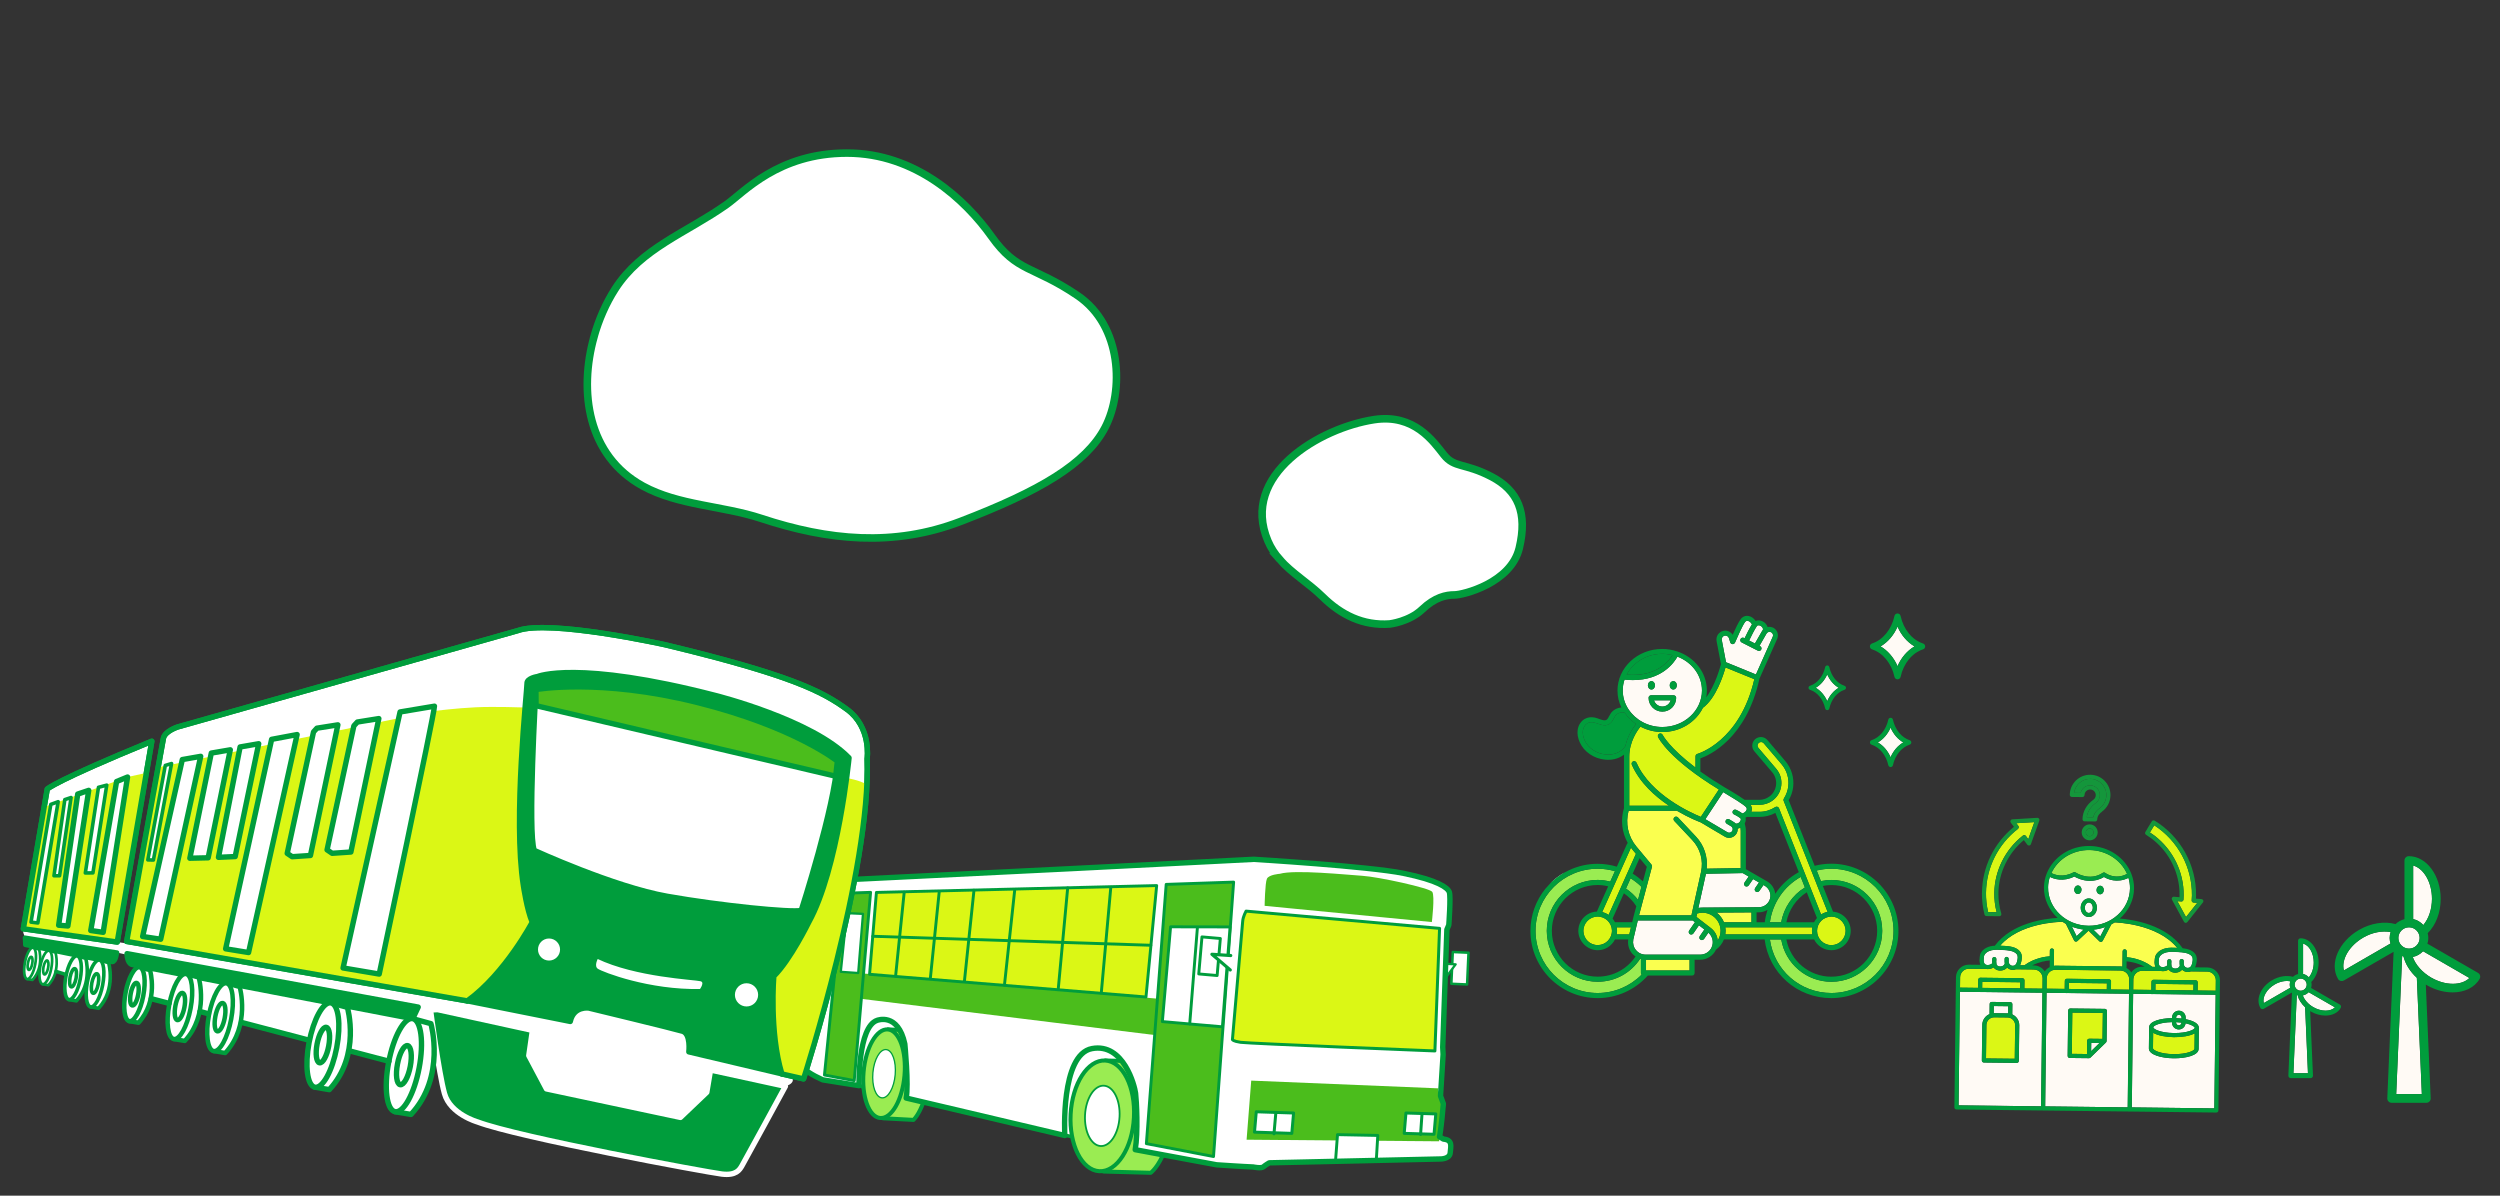 <?xml version="1.0" encoding="UTF-8"?>
<svg id="b" data-name="レイヤー_2" xmlns="http://www.w3.org/2000/svg" viewBox="0 0 690 330">
  <rect x="0" y="0" width="690" height="330" fill="#333333" stroke="none"/>
  <defs>
    <style>
      .f {
        stroke: #9aec52;
        stroke-width: .83px;
      }

      .f, .g, .h, .i, .j, .k, .l, .m, .n, .o, .p, .q, .r, .s, .t, .u, .v, .w, .x, .y, .z, .aa, .ab, .ac, .ad, .ae {
        stroke-linecap: round;
        stroke-linejoin: round;
      }

      .f, .h, .af, .j, .k, .n, .o, .p, .q, .s, .w, .ag, .ah, .z, .ab, .ac, .ad, .ae {
        fill: #fff;
      }

      .g, .h, .i, .j, .k, .l, .m, .n, .o, .p, .q, .r, .s, .u, .v, .w, .x, .ag, .ah, .y, .z, .aa, .ab, .ac, .ad, .ae {
        stroke: #009d3c;
      }

      .g, .m, .ai, .y {
        fill: #dbf715;
      }

      .g, .o, .v {
        stroke-width: .81px;
      }

      .h {
        stroke-width: .36px;
      }

      .aj {
        fill: #14963b;
      }

      .i {
        stroke-width: 1.49px;
      }

      .i, .ak, .u {
        fill: none;
      }

      .j {
        stroke-width: .5px;
      }

      .al, .r {
        fill: #9aec52;
      }

      .k, .y {
        stroke-width: .83px;
      }

      .am, .l, .t, .aa {
        fill: #009d3c;
      }

      .l, .t, .u, .x, .ac {
        stroke-width: 1.49px;
      }

      .m {
        stroke-width: .8px;
      }

      .n {
        stroke-width: .93px;
      }

      .p {
        stroke-width: .69px;
      }

      .q {
        stroke-width: .99px;
      }

      .r {
        stroke-width: 1.12px;
      }

      .s {
        stroke-width: .74px;
      }

      .t {
        stroke: #fff;
      }

      .v, .x, .an {
        fill: #4bbd1c;
      }

      .w {
        stroke-width: .5px;
      }

      .ao {
        fill: #faff4f;
      }

      .ag {
        stroke-width: 2.1px;
      }

      .ag, .ah {
        stroke-miterlimit: 10;
      }

      .ah {
        stroke-width: 2.09px;
      }

      .z {
        stroke-width: .63px;
      }

      .aa, .ad {
        stroke-width: 1.24px;
      }

      .ab {
        stroke-width: .98px;
      }

      .ap {
        fill: #fffaf5;
      }

      .ae {
        stroke-width: .88px;
      }
    </style>
  </defs>
  <g id="c" data-name="デザイン">
    <g>
      <path class="ap" d="M667.04,269.87c-1.86-1.71-3.15-3.76-3.68-5.9-.12-.04-.24-.07-.36-.11l-1.64,38.11h7.07l-1.38-32.1Z"/>
      <path class="ap" d="M659.79,260.41c-.15-.49-.25-.99-.25-1.53,0-.57.11-1.11.28-1.62-2.29-.44-5.05.06-7.54,1.49-3.95,2.28-6.13,6.12-5.37,9.09l12.88-7.44Z"/>
      <path class="ap" d="M664.89,261.82c1.62,0,2.93-1.32,2.93-2.94s-1.32-2.94-2.93-2.94-2.94,1.32-2.94,2.94,1.32,2.94,2.94,2.94Z"/>
      <path class="ap" d="M671.22,248.08c0-4.56-2.24-8.37-5.18-9.2v14.79c1.11.24,2.07.84,2.8,1.65,1.49-1.77,2.38-4.41,2.38-7.24Z"/>
      <path class="ap" d="M665.91,264.12c.79,2.18,2.64,4.28,5.09,5.7,3.95,2.28,8.37,2.25,10.56.11l-12.8-7.39c-.75.8-1.74,1.36-2.85,1.58Z"/>
      <path class="am" d="M646.01,270.73c.1.03.21.04.31.04.21,0,.42-.06.6-.16l13.71-7.91-1.74,40.42c-.01.33.11.65.33.88.23.24.54.37.87.37h9.58c.33,0,.64-.13.87-.37.23-.24.35-.56.33-.88l-1.35-31.39c.09.05.17.12.26.17,2.34,1.35,4.84,2,7.14,2,3.22,0,6.04-1.28,7.46-3.74.16-.28.2-.61.12-.91-.08-.31-.28-.57-.56-.73l-13.98-8.07c.16-.5.26-1.02.26-1.58,0-.46-.08-.9-.18-1.32,2.25-2.21,3.59-5.67,3.59-9.48,0-6.49-3.95-11.77-8.8-11.77-.67,0-1.2.54-1.2,1.2v16.19c-.94.23-1.79.7-2.47,1.36-3.02-.86-6.8-.29-10.08,1.61-5.62,3.25-8.22,9.31-5.8,13.51.16.28.42.48.73.56ZM681.56,269.93c-2.19,2.14-6.61,2.17-10.56-.11-2.45-1.42-4.3-3.52-5.09-5.7,1.12-.22,2.1-.79,2.85-1.58l12.8,7.39ZM666.04,238.88c2.95.83,5.18,4.64,5.18,9.2,0,2.83-.9,5.47-2.38,7.24-.73-.81-1.7-1.41-2.8-1.65v-14.79ZM664.89,255.94c1.62,0,2.93,1.32,2.93,2.94s-1.32,2.94-2.93,2.94-2.94-1.32-2.94-2.94,1.32-2.94,2.94-2.94ZM663,263.86c.12.04.24.08.36.11.53,2.14,1.82,4.2,3.68,5.9l1.38,32.1h-7.07l1.64-38.11ZM652.28,258.75c2.49-1.44,5.25-1.93,7.54-1.49-.17.51-.28,1.05-.28,1.62,0,.53.1,1.04.25,1.53l-12.88,7.44c-.76-2.97,1.42-6.81,5.37-9.09Z"/>
    </g>
    <g>
      <path class="ap" d="M636.21,278c-1.05-.97-1.79-2.13-2.09-3.35-.07-.02-.14-.04-.21-.06l-.93,21.62h4.01l-.78-18.21Z"/>
      <path class="ap" d="M632.1,272.63c-.08-.28-.14-.56-.14-.87,0-.32.06-.63.16-.92-1.3-.25-2.86.03-4.27.85-2.24,1.29-3.48,3.47-3.05,5.16l7.31-4.22Z"/>
      <path class="ap" d="M634.99,273.43c.92,0,1.66-.75,1.66-1.67s-.75-1.67-1.66-1.67-1.67.75-1.67,1.67.75,1.67,1.67,1.67Z"/>
      <path class="ap" d="M638.59,265.64c0-2.59-1.27-4.75-2.94-5.22v8.39c.63.14,1.17.48,1.59.94.84-1,1.35-2.5,1.35-4.11Z"/>
      <path class="ap" d="M635.57,274.74c.45,1.23,1.5,2.43,2.89,3.23,2.24,1.29,4.75,1.28,5.99.06l-7.26-4.19c-.43.45-.98.77-1.62.9Z"/>
      <path class="am" d="M624.29,278.49c.06.02.12.02.18.02.12,0,.24-.03.34-.09l7.77-4.49-.99,22.93c0,.19.06.37.19.5.13.13.31.21.49.21h5.43c.19,0,.36-.08.49-.21.13-.13.2-.32.19-.5l-.77-17.8c.05.03.1.07.15.1,1.33.77,2.75,1.14,4.05,1.14,1.83,0,3.43-.73,4.23-2.12.09-.16.12-.34.07-.52-.05-.17-.16-.32-.32-.41l-7.93-4.58c.09-.28.15-.58.15-.89,0-.26-.04-.51-.1-.75,1.28-1.25,2.03-3.22,2.03-5.38,0-3.68-2.24-6.68-4.99-6.68-.38,0-.68.31-.68.68v9.18c-.54.13-1.02.4-1.4.77-1.72-.49-3.86-.16-5.72.91-3.19,1.84-4.66,5.28-3.29,7.66.09.16.24.27.41.32ZM644.45,278.03c-1.24,1.21-3.75,1.23-5.99-.06-1.39-.8-2.44-2-2.89-3.23.63-.12,1.19-.45,1.62-.9l7.26,4.19ZM635.65,260.42c1.67.47,2.94,2.63,2.94,5.22,0,1.6-.51,3.1-1.35,4.11-.42-.46-.96-.8-1.59-.94v-8.39ZM634.99,270.1c.92,0,1.66.75,1.66,1.67s-.75,1.67-1.66,1.67-1.67-.75-1.67-1.67.75-1.67,1.67-1.67ZM633.92,274.59c.07.03.14.04.21.06.3,1.21,1.03,2.38,2.09,3.35l.78,18.21h-4.01l.93-21.62ZM627.85,271.69c1.41-.82,2.98-1.09,4.27-.85-.09.29-.16.6-.16.92,0,.3.06.59.14.87l-7.31,4.22c-.43-1.68.81-3.86,3.05-5.16Z"/>
    </g>
    <g>
      <path class="ap" d="M431.8,240.81c-1.4.8-2.69,1.77-3.83,2.89"/>
      <path class="ai" d="M450.61,234.56l.91,1.09-7.54,16.87c-.53-.37-1.13-.63-1.78-.79l7.95-17.79c.15.21.29.42.45.62Z"/>
      <path class="al" d="M448.77,245.26l1.27-2.85c1.08.68,2.1,1.46,3,2.36l-.95,3.58c-.93-1.2-2.06-2.24-3.32-3.09Z"/>
      <path class="ap" d="M486.33,174.17l-1.97,3.43-1.6-.81c.48-1.01,1.5-3.09,2.13-3.99.29-.41.92-.13.99-.09.32.16.82.57.67,1.15-.08.1-.16.2-.22.32Z"/>
      <path class="ap" d="M469.74,190.56c0-4.21-2.8-7.82-6.77-9.33-.97,1.74-4.33,6.48-12.31,6.47-.72,0-1.49-.05-2.29-.13-.32.94-.49,1.95-.49,2.99,0,1.89.57,3.65,1.55,5.16.02.03.04.05.06.08,1.92,2.9,5.38,4.85,9.32,4.85,6.03,0,10.93-4.53,10.93-10.1ZM456.78,189.15c0,.64-.44,1.16-.99,1.16s-.98-.52-.98-1.16c0-.64.44-1.16.98-1.16s.99.52.99,1.16ZM461.92,191.9c.39,0,.7.31.7.7,0,2.1-1.71,3.81-3.81,3.81-2.1,0-3.81-1.71-3.81-3.81,0-.39.31-.7.7-.7h6.21ZM462.81,189.15c0,.64-.44,1.16-.98,1.16s-.98-.52-.98-1.16c0-.64.44-1.16.98-1.16s.98.52.98,1.16Z"/>
      <path class="ap" d="M458.81,195c-1.08,0-2-.72-2.3-1.71h4.6c-.3.99-1.22,1.71-2.3,1.71Z"/>
      <path class="ai" d="M501.43,244.16s.03.05.04.07l2.95,7.44c-.65.13-1.26.38-1.8.73l-11.61-29.32c-.08-.2-.24-.35-.44-.41-.2-.07-.42-.03-.59.08-1.31.85-2.81,1.31-4.33,1.31h-2.3s.03-.05.04-.08c.22-.65.12-1.3-.23-1.86h2.49c1.27,0,2.5-.39,3.53-1.14,1.38-1,2.25-2.47,2.45-4.16.2-1.69-.29-3.33-1.39-4.63l-4.93-5.79c-.17-.2-.25-.45-.23-.71.02-.26.14-.49.34-.66.2-.17.45-.24.71-.23.26.02.49.14.66.34l4.93,5.79c1.44,1.69,2.11,3.92,1.84,6.12-.14,1.16-.56,2.32-1.21,3.34-.12.19-.15.43-.06.64l9.16,23.12s0,.01,0,.02Z"/>
      <path class="ap" d="M475.21,176.64c-.1-.54.25-1.08.8-1.19.52-.11,1.02.19,1.18.69l.36,1.14s.01.02.01.03c.02.05.04.09.07.13.02.04.04.08.07.11.03.03.06.05.09.07.04.03.08.07.13.09,0,0,.01.01.02.02.03.01.06,0,.09.02.05.01.1.03.15.03.01,0,.02,0,.03,0,.02,0,.03-.01.05-.01.05,0,.11,0,.16-.02.05-.01.08-.04.12-.07.03-.01.05-.02.08-.04.1-.07.18-.16.23-.27,0,0,.01-.01.02-.02.52-1.24,2.02-4.68,2.76-5.66.21-.28.47-.38.79-.32.45.08.88.47,1.12.96-.68,1.07-1.57,2.87-2.02,3.82l-.19-.09c-.34-.17-.77-.04-.94.31-.18.35-.04.77.31.94l4.46,2.27c.1.05.21.08.32.08.25,0,.5-.14.62-.38.18-.35.04-.77-.31-.94l-.17-.09,1.93-3.37c.26-.46.83-.63,1.3-.38.45.24.64.8.42,1.26l-4.63,10.39-8.25-3.37-1.17-6.14Z"/>
      <path class="am" d="M448.96,186.21c1.76-3.39,5.51-5.75,9.85-5.75.96,0,1.89.13,2.78.34-1.08,1.8-4.53,6.08-12.63,5.4Z"/>
      <path class="ap" d="M480.9,224.51c-.85-.62-1.71-.99-1.75-1.01-.35-.15-.77.01-.92.37-.15.36.01.77.37.92,0,0,.94.41,1.72,1.03.31.25.06.71-.02.85-.27.45-.82.8-1.31.6-.09-.09-.18-.18-.28-.27l-1.42-.86c-.33-.2-.76-.09-.96.24-.2.33-.09.76.24.96l1.35.81c.35.28.43.86.11,1.29-.31.42-.88.51-1.31.23l-6.04-3.57,4.92-7.47c1.89,1.11,5.49,3.29,6.25,4.07.24.25.31.52.21.83-.15.45-.61.81-1.15.98Z"/>
      <path class="ai" d="M451.66,210.5c-.16-.35-.57-.51-.92-.36-.35.16-.51.57-.36.92,2.18,4.96,6.36,8.71,10.26,11.32h-10.96v-13.55c0-4.11,2.22-7.22,3.09-8.28,1.79.94,3.85,1.49,6.05,1.49,4.95,0,9.22-2.74,11.18-6.68,3.59-2.63,5.61-8.92,6.24-11.14l7.95,3.24c-3.97,17.23-15.59,20.58-15.71,20.61-.31.08-.52.36-.52.68v3.11c-7.26-5.47-9.05-8.99-9.07-9.03-.17-.35-.58-.5-.93-.33-.35.17-.5.58-.33.93.12.25,2.97,6.05,16.78,14.47l-4.98,7.55c-2.54-1.03-13.84-6.03-17.75-14.96Z"/>
      <path class="ai" d="M509.39,256.92c0,2.17-1.77,3.94-3.94,3.94-2.17,0-3.94-1.77-3.94-3.94s1.74-3.9,3.88-3.94c0,0,.02,0,.02,0,.02,0,.04,0,.06-.01,2.16.01,3.92,1.77,3.92,3.94Z"/>
      <circle class="ai" cx="440.96" cy="256.92" r="3.94" transform="translate(117.11 651.34) rotate(-80.84)"/>
      <path class="ao" d="M462.85,223.79c3.36,1.97,6.09,3.01,6.52,3.17l6.59,3.9c.39.26.83.38,1.27.38.72,0,1.45-.34,1.91-.97.35-.48.49-1.04.45-1.58.28-.04.54-.13.78-.26.04.28.07.57.07.87v10.29s-9.4.17-9.4.17c.36-3.22-.7-6.45-2.94-8.84l-4.99-5.31c-.27-.28-.71-.3-.99-.03-.28.27-.3.71-.03.99l4.99,5.31c2.2,2.34,3.1,5.62,2.41,8.76l-2.66,12h-14.46s.66-2.47.66-2.47c0,0,0,0,0-.01l2.91-10.91c.06-.22,0-.46-.14-.63l-4.14-4.96c-2.31-2.76-3.09-6.41-2.17-9.87h13.33Z"/>
      <path class="am" d="M451.55,199.83c-.81,1.01-2.3,3.17-2.96,6.11-1.17,1.66-3.1,2.5-5.36,2.3-2.61-.23-4.92-1.79-5.88-3.96-.42-.96-.58-1.86-.47-2.67.12-.88.62-1.66,1.28-2.02.51-.28,1.17-.35,1.82-.19.31.08.64.19.96.31,1,.36,2.14.78,3.21.13.65-.39.97-1.02,1.26-1.57.11-.22.22-.44.36-.64.56-.81,1.68-1.19,2.64-.93.83,1.22,1.9,2.28,3.14,3.13Z"/>
      <path class="ai" d="M450.15,255.95l-.46,1.94h-3.48c.06-.32.1-.64.1-.97,0-.33-.04-.66-.1-.97h3.94Z"/>
      <path class="ap" d="M484.11,250.4s-.03,0-.04,0l-14.21.09s0,0,0,0c-.37,0-.74.04-1.11.1l2.09-9.43,10.15-.19,1.64.95-1.15,1.67c-.22.32-.14.76.18.97.12.08.26.12.4.12.22,0,.44-.11.58-.3l1.21-1.76,1.63.94-1.06,1.55c-.22.32-.14.76.18.97.12.08.26.12.4.12.22,0,.44-.11.58-.3l1.13-1.64.33.19c1.24.71,1.85,2.18,1.49,3.56-.37,1.39-1.63,2.37-3.07,2.37h-1.29s-.03,0-.04,0Z"/>
      <path class="al" d="M488.49,254.55c.73-5.29,3.84-9.88,8.51-12.52l1.15,2.91c-3.46,2.11-5.85,5.63-6.53,9.61h-3.13Z"/>
      <path class="al" d="M505.45,270.97c7.75,0,14.05-6.3,14.05-14.05s-6.3-14.05-14.05-14.05c-.97,0-1.94.13-2.88.32l-1.16-2.93c1.32-.32,2.68-.49,4.05-.49,9.46,0,17.15,7.69,17.15,17.15,0,9.46-7.69,17.15-17.15,17.15-8.65,0-15.81-6.3-16.97-14.78h3.13c1.14,6.7,6.97,11.68,13.84,11.68Z"/>
      <path class="ai" d="M500.2,255.95c-.06.32-.1.64-.1.97,0,.33.04.65.1.97h-12.56s-.02,0-.04,0c0,0,0,0-.01,0h-11.4c.05-.32.08-.64.08-.97s-.05-.65-.1-.97h24.02Z"/>
      <rect class="ao" x="454.3" y="264.88" width="12.02" height="2.96"/>
      <path class="ap" d="M450.78,259.36l1.26-5.32h15.14s.65.5.65.5c-.04.04-.09.07-.13.12l-1.49,2.17c-.22.32-.14.76.18.98.12.08.26.12.4.12.22,0,.44-.11.58-.3l1.49-2.17s.02-.06.04-.09l1.51,1.16-1.26,1.83c-.22.32-.14.76.18.98.12.08.26.12.4.12.22,0,.44-.11.58-.3l1.2-1.74c.99.86,1.44,2.2,1.1,3.48-.05.18-.11.36-.19.53,0,0,0,.01,0,.02-.55,1.22-1.77,2.02-3.14,2.02h-2.24s-12.85,0-12.85,0c-1.04,0-2.01-.46-2.66-1.26-.66-.8-.92-1.84-.73-2.85Z"/>
      <path class="al" d="M440.96,239.77c1.62,0,3.22.24,4.76.68l-1.29,2.88c-1.13-.29-2.29-.47-3.47-.47-7.75,0-14.05,6.3-14.05,14.05,0,7.75,6.3,14.05,14.05,14.05,4.79,0,9.12-2.38,11.73-6.35.07.02.14.05.21.07v3.85c0,.19.07.35.19.48-3.21,3.22-7.55,5.06-12.13,5.06-9.46,0-17.15-7.69-17.15-17.15s7.69-17.15,17.15-17.15Z"/>
      <path class="ao" d="M473.79,251.88l9.62-.06v2.73h-7.59c-.43-1.06-1.14-1.97-2.03-2.67Z"/>
      <path class="ai" d="M468.2,253.06l.21-.93c.47-.14.95-.23,1.45-.23,2.77,0,5.02,2.25,5.02,5.02,0,.96-.3,1.87-.79,2.65-.12-1.32-.77-2.55-1.85-3.4l-4.03-3.11Z"/>
      <path class="am" d="M455.8,190.31c-.54,0-.98-.52-.98-1.16,0-.64.44-1.16.98-1.16s.99.52.99,1.16c0,.64-.44,1.16-.99,1.16Z"/>
      <ellipse class="am" cx="461.82" cy="189.15" rx=".98" ry="1.16"/>
      <path class="am" d="M461.92,191.9h-6.21c-.39,0-.7.31-.7.7,0,2.1,1.71,3.81,3.81,3.81,2.1,0,3.81-1.71,3.81-3.81,0-.39-.31-.7-.7-.7ZM461.11,193.3c-.3.99-1.22,1.71-2.3,1.71s-2-.72-2.3-1.71h4.6Z"/>
      <path class="am" d="M431.8,240.81c-1.4.8-2.69,1.77-3.83,2.89l-1.48,1.64c-2.55,3.18-4.09,7.21-4.09,11.59,0,10.23,8.32,18.55,18.55,18.55,5.31,0,10.33-2.28,13.85-6.23h12.21c.39,0,.7-.31.7-.7v-3.66h1.53c1.9,0,3.59-1.11,4.38-2.78.99-.72,1.74-1.7,2.18-2.81h11.24c1.18,9.27,8.96,16.18,18.38,16.18,10.23,0,18.55-8.32,18.55-18.55,0-10.23-8.32-18.55-18.55-18.55-1.55,0-3.08.2-4.57.58l-7.17-18.11c.66-1.12,1.08-2.36,1.23-3.61.31-2.59-.48-5.21-2.17-7.19l-4.93-5.79c-.41-.48-.98-.78-1.62-.83-.62-.05-1.24.15-1.73.56-.48.41-.78.98-.83,1.62-.05.63.15,1.25.56,1.73l4.93,5.79c.84.99,1.22,2.25,1.07,3.55-.16,1.29-.82,2.43-1.88,3.19-.79.57-1.73.88-2.71.88h-4.07c-1.99-1.4-5.33-3.34-5.84-3.63,0,0,0,0,0,0-2.46-1.48-4.57-2.88-6.38-4.18v-3.63c2.46-.86,12.67-5.38,16.3-21.99l4.88-10.95c.53-1.13.08-2.49-1.03-3.09-.52-.27-1.08-.33-1.61-.22-.19-.66-.69-1.25-1.41-1.59-.66-.32-1.33-.32-1.89-.09-.46-.71-1.17-1.23-1.94-1.37-.84-.15-1.62.16-2.15.85-.63.82-1.59,2.88-2.24,4.35-.52-.85-1.52-1.31-2.55-1.1-1.29.27-2.13,1.54-1.89,2.83l1.21,6.36c-.23.88-1.6,5.91-4.07,9.16.11-.61.18-1.22.18-1.86,0-5.01-3.46-9.27-8.27-10.84-.02,0-.03-.02-.04-.02-.01,0-.02,0-.04,0-1.25-.4-2.59-.63-3.99-.63-6.8,0-12.33,5.16-12.33,11.5,0,1.66.39,3.24,1.07,4.66-1.15.08-2.27.66-2.93,1.62-.17.25-.31.51-.45.78-.23.45-.43.83-.74,1.01-.47.28-1.07.09-2.01-.25-.37-.13-.74-.27-1.11-.36-.98-.23-2-.12-2.81.32-1.07.58-1.82,1.72-2.01,3.06-.15,1.07.04,2.23.58,3.43,1.16,2.63,3.92,4.52,7.04,4.79.26.02.53.04.78.04,1.67,0,3.18-.5,4.4-1.43,0,.2-.02.39-.02.6v14.17c-.99,3.26-.58,6.69,1.04,9.6-.13.16-.24.34-.32.53l-2.69,6.02c-1.73-.52-3.52-.79-5.34-.79-2.78,0-5.42.63-7.79,1.74l-1.37.7ZM450.16,233.94c.15.21.29.42.45.62l.91,1.09-7.54,16.87c-.53-.37-1.13-.63-1.78-.79l7.95-17.79ZM453.04,244.77l-.95,3.58c-.93-1.2-2.06-2.24-3.32-3.09l1.27-2.85c1.08.68,2.1,1.46,3,2.36ZM450.62,241.12l1.91-4.27,1.99,2.39-1.07,4.02c-.88-.8-1.82-1.52-2.83-2.14ZM451.62,250.13l-.81,3.03s0,0,0,.01c0,0,0,0,0,0l-.32,1.36h-4.76c-.18-.36-.4-.7-.66-1l3.12-6.98c1.36.95,2.54,2.17,3.43,3.57ZM446.3,256.92c0-.33-.04-.66-.1-.97h3.94s-.46,1.94-.46,1.94h-3.48c.06-.32.1-.64.1-.97ZM451.41,263.99c-2.36,3.49-6.21,5.57-10.45,5.57-6.97,0-12.65-5.67-12.65-12.65,0-6.97,5.67-12.65,12.65-12.65.98,0,1.95.14,2.89.37l-3.11,6.96c-2.84.12-5.12,2.45-5.12,5.32s2.4,5.35,5.35,5.35c2.09,0,3.89-1.22,4.76-2.97h3.66c-.2,1.38.16,2.75,1.03,3.82.29.35.63.63.99.88ZM440.96,260.86c-2.17,0-3.94-1.77-3.94-3.94s1.77-3.94,3.94-3.94c2.17,0,3.94,1.77,3.94,3.94s-1.77,3.94-3.94,3.94ZM449.52,223.79h13.33c3.36,1.97,6.09,3.01,6.52,3.17l6.59,3.9c.39.26.83.38,1.27.38.72,0,1.45-.34,1.91-.97.35-.48.49-1.04.45-1.58.28-.04.54-.13.78-.26.04.28.07.57.07.87v10.29s-9.4.17-9.4.17c.36-3.22-.7-6.45-2.94-8.84l-4.99-5.31c-.27-.28-.71-.3-.99-.03-.28.27-.3.71-.03.99l4.99,5.31c2.2,2.34,3.1,5.62,2.41,8.76l-2.66,12h-14.46s.66-2.47.66-2.47c0,0,0,0,0-.01l2.91-10.91c.06-.22,0-.46-.14-.63l-4.14-4.96c-2.31-2.76-3.09-6.41-2.17-9.87ZM484.15,250.41s-.03,0-.04,0c-.01,0-.03,0-.04,0l-14.21.09s0,0,0,0c-.37,0-.74.04-1.11.1l2.09-9.43,10.15-.19,1.64.95-1.15,1.67c-.22.32-.14.76.18.97.12.08.26.12.4.12.22,0,.44-.11.58-.3l1.21-1.76,1.63.94-1.06,1.55c-.22.32-.14.76.18.97.12.08.26.12.4.12.22,0,.44-.11.58-.3l1.13-1.64.33.19c1.24.71,1.85,2.18,1.49,3.56-.37,1.39-1.63,2.37-3.07,2.37h-1.29ZM485.44,251.8c.87,0,1.69-.26,2.4-.7-.36,1.11-.62,2.26-.77,3.44h-2.26v-2.74h.64ZM503.09,244.52c.78-.15,1.56-.25,2.36-.25,6.97,0,12.65,5.67,12.65,12.65s-5.67,12.65-12.65,12.65c-6.1,0-11.29-4.37-12.41-10.28h7.65c.88,1.75,2.67,2.97,4.76,2.97,2.95,0,5.35-2.4,5.35-5.35,0-2.79-2.16-5.06-4.89-5.3l-2.81-7.1ZM505.41,252.99s.04,0,.06-.01c2.16.01,3.92,1.77,3.92,3.94s-1.77,3.94-3.94,3.94c-2.17,0-3.94-1.77-3.94-3.94s1.74-3.9,3.88-3.94c0,0,.02,0,.02,0ZM493.04,254.55c.65-3.41,2.69-6.41,5.63-8.28l2.81,7.1c-.32.36-.59.75-.8,1.18h-7.64ZM491.62,254.55h-3.13c.73-5.29,3.84-9.88,8.51-12.52l1.15,2.91c-3.46,2.11-5.85,5.63-6.53,9.61ZM448.41,196.71c.83,1.22,1.9,2.28,3.14,3.13-.81,1.01-2.3,3.17-2.96,6.11-1.17,1.66-3.1,2.5-5.36,2.3-2.61-.23-4.92-1.79-5.88-3.96-.42-.96-.58-1.86-.47-2.67.12-.88.62-1.66,1.28-2.02.51-.28,1.17-.35,1.82-.19.31.08.64.19.96.31,1,.36,2.14.78,3.21.13.65-.39.97-1.02,1.26-1.57.11-.22.22-.44.36-.64.56-.81,1.68-1.19,2.64-.93ZM461.6,180.81c-1.08,1.8-4.53,6.08-12.63,5.4,1.76-3.39,5.51-5.75,9.85-5.75.96,0,1.89.13,2.78.34ZM469.74,190.56c0,5.57-4.9,10.1-10.93,10.1-3.95,0-7.4-1.95-9.32-4.85-.01-.03-.04-.06-.06-.08-.98-1.51-1.55-3.27-1.55-5.16,0-1.04.17-2.04.49-2.99.8.08,1.57.13,2.29.13,7.98,0,11.35-4.73,12.31-6.47,3.97,1.52,6.77,5.13,6.77,9.33ZM486.55,173.85c-.08.1-.16.2-.22.32l-1.97,3.43-1.6-.81c.48-1.01,1.5-3.09,2.13-3.99.29-.41.92-.13.99-.09.32.16.82.57.67,1.15ZM484.63,186.15l-8.25-3.37-1.17-6.14c-.1-.54.25-1.08.8-1.19.52-.11,1.02.19,1.18.69l.36,1.14s.01.02.01.03c.02.05.04.09.07.13.02.04.04.08.07.11.03.03.06.05.09.07.04.03.08.07.13.09,0,0,.01.01.02.02.03.01.06,0,.09.02.05.01.1.03.15.03.01,0,.02,0,.03,0,.02,0,.03-.01.05-.01.05,0,.11,0,.16-.02.05-.01.08-.04.12-.07.03-.01.05-.02.08-.04.1-.07.18-.16.23-.27,0,0,.01-.01.02-.02.52-1.24,2.02-4.68,2.76-5.66.21-.28.47-.38.79-.32.45.08.88.47,1.12.96-.68,1.07-1.57,2.87-2.02,3.82l-.19-.09c-.34-.17-.77-.04-.94.31-.18.35-.04.77.31.94l4.46,2.27c.1.05.21.08.32.08.25,0,.5-.14.62-.38.18-.35.04-.77-.31-.94l-.17-.09,1.93-3.37c.26-.46.83-.63,1.3-.38.45.24.64.8.42,1.26l-4.63,10.39ZM474.39,217.91l-4.98,7.55c-2.54-1.03-13.84-6.03-17.75-14.96-.16-.35-.57-.51-.92-.36-.35.16-.51.57-.36.92,2.18,4.96,6.36,8.71,10.26,11.32h-10.96v-13.55c0-4.11,2.22-7.22,3.09-8.28,1.79.94,3.85,1.49,6.05,1.49,4.95,0,9.22-2.74,11.18-6.68,3.59-2.63,5.61-8.92,6.24-11.14l7.95,3.24c-3.97,17.23-15.59,20.58-15.71,20.61-.31.08-.52.36-.52.68v3.11c-7.26-5.47-9.05-8.99-9.07-9.03-.17-.35-.58-.5-.93-.33-.35.17-.5.58-.33.93.12.25,2.97,6.05,16.78,14.47ZM482.05,223.53c-.15.45-.61.81-1.15.98-.85-.62-1.71-.99-1.75-1.01-.35-.15-.77.01-.92.37-.15.36.01.77.37.92,0,0,.94.41,1.72,1.03.31.25.06.71-.02.85-.27.45-.82.8-1.31.6-.09-.09-.18-.18-.28-.27l-1.42-.86c-.33-.2-.76-.09-.96.24-.2.33-.09.76.24.96l1.35.81c.35.28.43.86.11,1.29-.31.42-.88.51-1.31.23l-6.04-3.57,4.92-7.47c1.89,1.11,5.49,3.29,6.25,4.07.24.25.31.52.21.83ZM482.13,225.47h3.51c1.51,0,3.01-.38,4.36-1.1l6.47,16.34c-2.66,1.47-4.88,3.52-6.5,5.97-.17-1.4-.97-2.68-2.24-3.42l-5.87-3.38v-10.58c0-.69-.12-1.37-.32-2.02.3-.55.36-1.1.23-1.6.13-.06.24-.14.35-.21ZM501.43,244.14s0,.01,0,.02c0,.03.03.05.04.07l2.95,7.44c-.65.13-1.26.38-1.8.73l-11.61-29.32c-.08-.2-.24-.35-.44-.41-.2-.07-.42-.03-.59.08-1.31.85-2.81,1.31-4.33,1.31h-2.3s.03-.05.04-.08c.22-.65.12-1.3-.23-1.86h2.49c1.27,0,2.5-.39,3.53-1.14,1.38-1,2.25-2.47,2.45-4.16.2-1.69-.29-3.33-1.39-4.63l-4.93-5.79c-.17-.2-.25-.45-.23-.71.02-.26.14-.49.34-.66.2-.17.45-.24.71-.23.26.02.49.14.66.34l4.93,5.79c1.44,1.69,2.11,3.92,1.84,6.12-.14,1.16-.56,2.32-1.21,3.34-.12.19-.15.43-.06.64l9.16,23.12ZM488.48,259.29h3.13c1.14,6.7,6.97,11.68,13.84,11.68,7.75,0,14.05-6.3,14.05-14.05s-6.3-14.05-14.05-14.05c-.97,0-1.94.13-2.88.32l-1.16-2.93c1.32-.32,2.68-.49,4.05-.49,9.46,0,17.15,7.69,17.15,17.15,0,9.46-7.69,17.15-17.15,17.15-8.65,0-15.81-6.3-16.97-14.78ZM476.28,256.92c0-.33-.05-.65-.1-.97h24.02c-.06.32-.1.64-.1.97,0,.33.04.65.1.97h-12.56s-.02,0-.04,0c0,0,0,0-.01,0h-11.4c.05-.32.08-.64.08-.97ZM475.81,254.55c-.43-1.06-1.14-1.97-2.03-2.67l9.62-.06v2.73h-7.59ZM472.23,256.18l-4.03-3.11.21-.93c.47-.14.95-.23,1.45-.23,2.77,0,5.02,2.25,5.02,5.02,0,.96-.3,1.87-.79,2.65-.12-1.32-.77-2.55-1.85-3.4ZM454.3,264.88h12.02v2.96h-12.02v-2.96ZM451.5,262.22c-.66-.8-.92-1.84-.73-2.85l1.26-5.32h15.14s.65.5.65.5c-.04.04-.09.07-.13.12l-1.49,2.17c-.22.32-.14.76.18.98.12.08.26.12.4.12.22,0,.44-.11.58-.3l1.49-2.17s.02-.06.04-.09l1.51,1.16-1.26,1.83c-.22.32-.14.76.18.98.12.08.26.12.4.12.22,0,.44-.11.58-.3l1.2-1.74c.99.86,1.44,2.2,1.1,3.48-.05.18-.11.36-.19.53,0,0,0,.01,0,.02-.55,1.22-1.77,2.02-3.14,2.02h-2.24s-12.85,0-12.85,0c-1.04,0-2.01-.46-2.66-1.26ZM440.96,239.77c1.62,0,3.22.24,4.76.68l-1.29,2.88c-1.13-.29-2.29-.47-3.47-.47-7.75,0-14.05,6.3-14.05,14.05,0,7.75,6.3,14.05,14.05,14.05,4.79,0,9.12-2.38,11.73-6.35.07.02.14.05.21.07v3.85c0,.19.07.35.19.48-3.21,3.22-7.55,5.06-12.13,5.06-9.46,0-17.15-7.69-17.15-17.15s7.69-17.15,17.15-17.15Z"/>
    </g>
    <g>
      <path class="ap" d="M521.8,209c.77-1.77,2-3.21,3.51-4.09-1.5-.87-2.74-2.31-3.51-4.09-.77,1.77-2,3.21-3.51,4.09,1.5.88,2.74,2.31,3.51,4.09Z"/>
      <path class="am" d="M516.54,205.52c2.25.73,4.03,2.91,4.64,5.69.06.29.32.5.63.5s.56-.21.63-.5c.61-2.78,2.38-4.96,4.64-5.69.26-.09.44-.33.44-.61s-.18-.52-.44-.61c-2.25-.73-4.03-2.91-4.64-5.69-.06-.29-.32-.5-.63-.5s-.56.21-.63.5c-.61,2.78-2.38,4.96-4.64,5.69-.26.08-.44.33-.44.61s.18.52.44.61ZM521.8,200.82c.77,1.77,2,3.21,3.51,4.09-1.5.88-2.74,2.31-3.51,4.09-.77-1.77-2-3.21-3.51-4.09,1.5-.87,2.74-2.31,3.51-4.09Z"/>
    </g>
    <g>
      <path class="ap" d="M504.31,193.53c.7-1.61,1.82-2.91,3.18-3.7-1.36-.79-2.48-2.1-3.18-3.7-.7,1.61-1.81,2.91-3.18,3.7,1.36.79,2.48,2.1,3.18,3.7Z"/>
      <path class="am" d="M499.55,190.38c2.04.66,3.65,2.64,4.2,5.16.06.27.29.46.57.46s.51-.19.57-.46c.55-2.52,2.16-4.5,4.2-5.16.24-.08.4-.3.4-.55s-.16-.47-.4-.55c-2.04-.66-3.65-2.64-4.2-5.16-.06-.27-.29-.46-.57-.46s-.51.19-.57.46c-.55,2.52-2.16,4.5-4.2,5.16-.24.08-.4.3-.4.55s.16.47.4.55ZM504.31,186.13c.7,1.61,1.82,2.91,3.18,3.7-1.36.79-2.48,2.1-3.18,3.7-.7-1.61-1.81-2.91-3.18-3.7,1.36-.79,2.48-2.1,3.18-3.7Z"/>
    </g>
    <g>
      <path class="ap" d="M523.72,183.87c1.03-2.37,2.68-4.29,4.69-5.46-2.01-1.17-3.66-3.09-4.69-5.46-1.03,2.37-2.68,4.29-4.69,5.46,2.01,1.17,3.66,3.09,4.69,5.46Z"/>
      <path class="am" d="M516.68,179.22c3.01.98,5.39,3.89,6.2,7.61.09.39.43.67.84.67s.75-.28.84-.67c.81-3.72,3.19-6.64,6.2-7.61.35-.11.59-.44.59-.81s-.24-.7-.59-.81c-3.01-.97-5.39-3.89-6.2-7.61-.09-.39-.43-.67-.84-.67s-.75.28-.84.67c-.81,3.72-3.19,6.64-6.2,7.61-.35.11-.59.44-.59.81s.24.7.59.81ZM523.72,172.94c1.03,2.37,2.68,4.29,4.69,5.46-2.01,1.17-3.66,3.09-4.69,5.46-1.03-2.37-2.68-4.29-4.69-5.46,2.01-1.17,3.66-3.09,4.69-5.46Z"/>
    </g>
    <g>
      <polygon class="ap" points="577.16 290.12 578.31 288.99 579.47 287.86 577.19 287.83 577.16 290.12"/>
      <polygon class="ap" points="554.09 279.68 554.25 279.69 554.27 277.72 550.28 277.67 550.26 279.64 550.41 279.64 554.09 279.68"/>
      <path class="ap" d="M548.2,266.3c.51.17,1.16-.01,1.66-.4-.05-.46-.03-.69-.01-1.01v-.21c.03-.31.28-.56.62-.53.31.02.55.29.53.6v.22c-.04.36-.05.52.03,1.11.06.48.57.67.98.68.53.02,1.17-.23,1.31-.85-.03-.13-.05-.27-.05-.41v-.82c-.01-.31.24-.57.56-.57.32,0,.57.25.57.56v.81c.03.6.51,1.08,1.12,1.09h.02c.57,0,.95-.37,1.14-1.08.2-.74.37-1.57-.03-2.1-.74-.99-2.53-1.11-3.71-1.18h-.16c-1.03-.08-2.19-.15-3.15.08-1,.24-2.03.91-2.08,1.86-.02.35-.04.54-.05.69-.02.22-.03.25.05.69.07.4.29.67.66.78Z"/>
      <path class="ap" d="M546.51,273.79l-5.57-.07-.37,31.35,22.77.27.37-31.35-5.57-.07-11.62-.14ZM557.2,292.81c0,.31-.26.57-.58.56l-9.07-.11c-.31,0-.57-.26-.56-.58l.12-9.82c.02-1.34.84-2.48,2.01-2.97l.03-2.8c0-.31.26-.57.58-.56l5.13.06c.31,0,.57.26.56.58l-.03,2.8c1.15.51,1.95,1.68,1.94,3.02l-.12,9.82Z"/>
      <path class="ao" d="M553.01,261.06c1.39.09,3.5.22,4.55,1.64.76,1.02.4,2.35.21,3.07-.06.23-.15.44-.25.64h1.22c2.72-1.97,5.75-2.38,6.99-2.46l.02-1.61c0-.31.26-.57.58-.56s.57.26.56.58l-.05,4.22c.16-.02.32-.05.48-.04l17.98.21c.17,0,.32.03.48.05l.05-4.22c0-.31.26-.57.58-.56s.57.26.56.58l-.02,1.6c1.1.08,4.29.51,7.09,2.66h.85c-.08-.17-.14-.36-.17-.56-.09-.54-.09-.67-.06-1,.01-.13.03-.31.05-.62.08-1.65,1.63-2.6,2.95-2.92,1.05-.25,2.2-.2,3.25-.14-5.53-6.79-17.13-7.02-17.25-7.03,0,0,0,0,0,0-.31.2-.62.38-.95.55l-2.37,4.53c-.08.16-.24.27-.42.3-.03,0-.06,0-.1,0-.15,0-.29-.06-.39-.16l-3-2.94-3.07,2.87c-.11.1-.25.15-.4.15-.03,0-.06,0-.1,0-.18-.03-.33-.15-.41-.31l-2.26-4.58c-.32-.18-.63-.37-.93-.57-1.38.02-11.89.36-17.24,6.59.28.01.55.03.82.05h.16Z"/>
      <path class="ai" d="M561.39,267.59l-5.01-.06c-.26.11-.53.17-.83.17h-.03c-.6,0-1.14-.24-1.54-.63-.49.57-1.25.83-1.93.82-.02,0-.05,0-.07,0-.76-.03-1.37-.35-1.74-.86-.68.41-1.48.55-2.19.38-.03,0-.06.02-.1.02l-4.53-.05c-1.32-.02-2.41,1.05-2.42,2.37l-.03,2.85,5,.06.03-2.24c0-.31.26-.57.58-.56l11.62.14c.31,0,.57.26.56.58l-.03,2.24,5,.06.03-2.85c.02-1.32-1.05-2.41-2.37-2.43Z"/>
      <rect class="ai" x="551.51" y="266.64" width="1.67" height="10.49" transform="translate(273.91 820.96) rotate(-89.32)"/>
      <path class="ai" d="M554.08,280.82l-3.68-.04c-1.17-.01-2.13.93-2.15,2.1l-.11,9.25,7.93.09.11-9.25c.01-1.17-.93-2.14-2.1-2.15Z"/>
      <path class="ap" d="M597.93,262.85c-1,.24-2.03.91-2.08,1.86-.02.35-.04.55-.05.69-.02.22-.03.25.05.69.07.4.29.67.66.78.51.16,1.16-.01,1.66-.4-.05-.45-.03-.69-.01-1.01v-.21c.03-.31.27-.56.62-.53.31.02.55.29.53.6v.22c-.04.36-.05.52.03,1.11.06.48.57.67.98.68.56.02,1.17-.23,1.31-.85-.03-.13-.05-.27-.05-.41v-.82c0-.31.24-.57.56-.57h.01c.31,0,.56.25.56.56v.81c.02.61.47,1.09,1.14,1.09.57,0,.95-.37,1.14-1.08.19-.74.37-1.57-.03-2.1-.74-.99-2.53-1.11-3.71-1.18h-.16c-1.03-.08-2.19-.15-3.15.08Z"/>
      <path class="al" d="M572.27,240.77c.18-.1.41-.09.59.03.16.11,3.88,2.53,7.53.1.2-.14.47-.12.66.02.12.09,2.71,2.02,6.02.28-1.65-3.81-5.66-6.53-10.36-6.59-4.71-.06-8.78,2.58-10.52,6.35.88.47,3.2,1.37,6.09-.19Z"/>
      <path class="ap" d="M575.09,256.56c-1.13-.13-2.22-.4-3.24-.8l1.29,2.62,1.95-1.82Z"/>
      <path class="ap" d="M576.49,251.97c.61,0,1.11-.63,1.12-1.42s-.48-1.44-1.08-1.45-1.11.63-1.12,1.42.48,1.44,1.08,1.45Z"/>
      <path class="ap" d="M581.03,255.87c-1.03.37-2.12.62-3.26.72l1.9,1.87,1.35-2.59Z"/>
      <rect class="ai" x="599.32" y="267.21" width="1.67" height="10.49" transform="translate(320.58 869.33) rotate(-89.32)"/>
      <path class="ai" d="M548.72,251.71l2.34.03c-.45-1.74-.66-3.5-.64-5.26.07-6.13,3.03-12.06,7.91-15.87.12-.09.28-.13.42-.12.15.02.29.1.38.22l.67.9,1.68-4.71-4.99.3.57.75c.19.25.14.6-.11.79-5.52,4.28-8.74,10.72-8.82,17.69-.02,1.73.17,3.5.58,5.26Z"/>
      <path class="ai" d="M609.2,268.16l-4.52-.05c-.26.11-.53.17-.83.17h-.03c-.6,0-1.14-.24-1.54-.63-.49.57-1.25.83-1.93.82-.02,0-.05,0-.07,0-.75-.03-1.37-.35-1.74-.86-.65.39-1.41.53-2.09.39-.01,0-.02,0-.03,0l-5.18-.06c-1.32-.02-2.41,1.05-2.43,2.37l-.03,2.85,5,.06.03-2.24c0-.31.26-.57.58-.56l11.63.14c.31,0,.57.26.56.58l-.03,2.24,5,.06.03-2.85c.02-1.32-1.05-2.41-2.37-2.43Z"/>
      <path class="ap" d="M594.32,274.36l-5.57-.07-.37,31.35,22.77.27.37-31.35-5.57-.07-11.63-.14ZM606.89,283.69l-.07,5.83c-.02,1.74-3.48,2.61-6.9,2.57-3.41-.04-6.85-.99-6.83-2.73l.07-5.83c.02-1.64,3.09-2.47,6.33-2.53v-.19c.01-1.04.87-1.87,1.9-1.86,1.04.01,1.87.87,1.86,1.9v.45c2.08.4,3.65,1.2,3.64,2.38Z"/>
      <path class="ai" d="M604.9,248.5c.03-.46.06-.91.07-1.37.09-7.77-3.88-15.13-10.4-19.35l-1.2,1.98,1.28.88c5.12,3.94,8.11,10.08,8.04,16.46,0,.39-.02.79-.05,1.18-.01.15-.08.29-.2.39-.12.1-.27.15-.42.13l-1.06-.09,2.38,4.39,3.1-3.92-1.03-.09c-.31-.03-.54-.3-.52-.61Z"/>
      <path class="ap" d="M601.33,284.13c-1.04-.01-1.87-.87-1.86-1.9v-.12c-3.39.06-5.17,1-5.17,1.43,0,.45,1.93,1.54,5.71,1.58s5.74-.99,5.75-1.45c0-.3-.86-.87-2.54-1.24-.09.96-.9,1.71-1.88,1.7Z"/>
      <path class="aj" d="M576.77,228.67c-.59,0-1.07.47-1.08,1.06s.47,1.07,1.05,1.08,1.07-.47,1.08-1.06-.47-1.07-1.06-1.08Z"/>
      <path class="aj" d="M581.36,219.5c.03-2.47-1.96-4.5-4.43-4.53-2.28-.03-4.18,1.66-4.49,3.86l1.82.02c.28-1.21,1.36-2.1,2.65-2.09,1.48.02,2.67,1.24,2.65,2.72-.01.87-.42,1.66-1.13,2.16-1.41,1-2.29,2.4-2.49,3.91l1.81.02c.23-1.24,1.14-2.06,1.71-2.47,1.17-.83,1.87-2.17,1.89-3.6Z"/>
      <path class="ap" d="M570.42,274.08l-5.57-.07-.37,31.35,22.77.27.37-31.35-5.57-.07-11.62-.14ZM581.42,287.32s-.01.05-.02.07c0,.02,0,.05-.01.07-.03.1-.07.19-.14.26l-4.28,4.18c-.05.05-.12.09-.19.12-.07.03-.14.04-.22.04l-5.33-.06c-.31,0-.57-.26-.56-.58l.15-12.52c0-.31.26-.57.58-.56l9.56.11c.31,0,.57.26.56.58l-.1,8.29Z"/>
      <path class="ai" d="M585.29,267.87l-17.98-.21c-1.32-.02-2.41,1.05-2.43,2.37l-.03,2.85,5,.06.03-2.24c0-.31.26-.57.58-.56l11.62.14c.31,0,.57.26.56.58l-.03,2.24,5,.06.03-2.85c.02-1.32-1.05-2.41-2.37-2.43Z"/>
      <rect class="ai" x="575.41" y="266.93" width="1.67" height="10.49" transform="translate(297.24 845.15) rotate(-89.32)"/>
      <path class="ai" d="M571.82,290.86l4.19.05.04-3.66c0-.31.26-.57.58-.56l3.66.04.09-7.15-8.42-.1-.14,11.38Z"/>
      <path class="ap" d="M601.34,282.99c.41,0,.75-.32.75-.73v-.02c-.45-.06-.95-.1-1.48-.12v.12c0,.41.32.75.73.75Z"/>
      <path class="ai" d="M594.28,285.06l-.05,4.3c0,.45,1.93,1.54,5.71,1.58,3.78.04,5.74-.99,5.75-1.45l.05-4.3c-1.3.73-3.53,1.09-5.74,1.06-2.21-.03-4.43-.44-5.71-1.2Z"/>
      <path class="ap" d="M602.11,280.83c0-.41-.32-.75-.73-.75s-.75.32-.75.73v.19c.5.02,1,.06,1.48.12v-.29Z"/>
      <path class="ap" d="M576.45,255.51c6.23.07,11.35-4.55,11.42-10.31.01-1.01-.14-1.98-.42-2.91-3.16,1.58-5.84.32-6.76-.24-1.35.82-2.7,1.08-3.91,1.07-2-.02-3.62-.82-4.27-1.19-3.09,1.53-5.62.67-6.75.1-.3.92-.48,1.89-.49,2.9-.07,5.76,4.94,10.51,11.17,10.58ZM579.66,244.46c.56,0,1,.54.99,1.19s-.46,1.18-1.02,1.17-1-.54-.99-1.19.46-1.18,1.02-1.17ZM576.54,247.96c1.23.01,2.22,1.18,2.21,2.6s-1.03,2.56-2.27,2.54-2.22-1.18-2.21-2.6,1.03-2.56,2.27-2.54ZM573.51,244.39c.56,0,1,.54.99,1.19s-.46,1.18-1.02,1.17-1-.54-.99-1.19.46-1.18,1.02-1.17Z"/>
      <path class="am" d="M555.38,279.97l.03-2.8c0-.31-.25-.57-.56-.58l-5.13-.06c-.31,0-.57.25-.58.56l-.03,2.8c-1.16.49-1.99,1.63-2.01,2.97l-.12,9.82c0,.31.25.57.56.58l9.07.11c.31,0,.57-.25.58-.56l.12-9.82c.02-1.34-.78-2.5-1.94-3.02ZM550.28,277.67l3.99.05-.02,1.97h-.15s-3.68-.05-3.68-.05h-.15s.02-1.97.02-1.97ZM556.07,292.22l-7.93-.09.11-9.25c.01-1.17.98-2.11,2.15-2.1l3.68.04c1.17.01,2.11.98,2.1,2.15l-.11,9.25Z"/>
      <path class="am" d="M609.21,267.02l-3.38-.04c.1-.2.19-.41.25-.64.19-.72.54-2.06-.21-3.07-.8-1.08-2.21-1.41-3.45-1.55-4.57-6.56-13.83-7.92-17.36-8.2,2.39-2.08,3.91-5.03,3.94-8.31.02-1.34-.23-2.63-.67-3.83-.01-.07-.04-.15-.08-.21,0,0,0,0,0,0-1.72-4.42-6.22-7.61-11.55-7.68-5.35-.06-9.95,3.06-11.75,7.47-.02.05-.05.09-.06.14-.47,1.2-.75,2.49-.76,3.83-.04,3.29,1.41,6.27,3.76,8.41-3.62.22-12.65,1.41-17.32,7.68-.41.02-.82.07-1.22.16-1.31.32-2.87,1.27-2.95,2.92-.01.31-.03.49-.05.62-.04.34-.04.46.06,1,.03.2.09.4.17.57l-3.17-.04c-1.95-.02-3.55,1.54-3.57,3.49l-.04,3.42-.39,32.48c0,.31.25.57.56.58l23.91.28,23.91.28,23.91.28c.31,0,.57-.25.58-.56l.39-32.48.04-3.42c.02-1.95-1.54-3.55-3.49-3.58ZM601.24,262.77c1.18.07,2.97.19,3.71,1.18.39.53.22,1.36.03,2.1-.19.72-.57,1.08-1.14,1.08-.68,0-1.12-.48-1.13-1.09v-.81c-.01-.31-.26-.56-.57-.56h-.01c-.31,0-.57.26-.56.57v.82c.01.14.03.28.06.41-.14.61-.75.86-1.31.85-.41-.02-.92-.21-.98-.68-.08-.59-.07-.75-.04-1.11v-.22c.03-.31-.2-.58-.52-.6-.35-.03-.58.22-.6.53v.21c-.04.32-.05.56,0,1.01-.5.39-1.15.57-1.66.4-.37-.12-.59-.38-.66-.78-.07-.44-.07-.47-.05-.69.02-.14.04-.34.05-.69.04-.95,1.07-1.62,2.08-1.86.96-.23,2.13-.16,3.15-.09h.16ZM576.7,234.61c4.7.06,8.71,2.78,10.36,6.59-3.31,1.74-5.9-.19-6.02-.28-.19-.15-.46-.16-.66-.02-3.64,2.43-7.37,0-7.53-.1-.18-.12-.4-.13-.59-.03-2.89,1.56-5.21.66-6.09.19,1.74-3.78,5.81-6.41,10.52-6.35ZM565.28,244.92c.01-1.01.19-1.98.49-2.9,1.14.57,3.66,1.43,6.75-.1.65.37,2.27,1.17,4.27,1.19,1.21.01,2.56-.25,3.91-1.07.92.56,3.6,1.82,6.76.24.28.93.43,1.9.42,2.91-.07,5.76-5.19,10.39-11.42,10.31-6.23-.07-11.24-4.82-11.17-10.58ZM581.03,255.87l-1.35,2.59-1.9-1.87c1.14-.1,2.23-.35,3.26-.72ZM575.09,256.56l-1.95,1.82-1.29-2.62c1.02.39,2.1.67,3.24.8ZM569.28,254.41c.3.2.61.39.93.57l2.26,4.58c.08.16.23.28.41.31.03,0,.06,0,.1,0,.15,0,.29-.05.4-.15l3.07-2.87,3,2.94c.11.1.25.16.39.16.03,0,.06,0,.1,0,.18-.03.33-.14.42-.3l2.37-4.53c.32-.17.64-.36.95-.55,0,0,0,0,0,0,.12,0,11.72.23,17.25,7.03-1.05-.07-2.2-.12-3.25.14-1.31.32-2.87,1.27-2.95,2.92-.01.31-.03.49-.05.62-.04.33-.03.46.06,1,.03.2.09.4.17.57h-.85c-2.8-2.16-5.99-2.59-7.09-2.67l.02-1.6c0-.31-.25-.57-.56-.58s-.57.25-.58.56l-.05,4.22c-.16-.02-.32-.05-.48-.05l-17.98-.21c-.17,0-.32.02-.48.04l.05-4.22c0-.31-.25-.57-.56-.58s-.57.25-.58.56l-.02,1.61c-1.24.08-4.27.49-6.99,2.48h-1.22c.1-.21.19-.42.25-.66.19-.72.54-2.06-.21-3.07-1.05-1.42-3.16-1.55-4.55-1.64h-.16c-.26-.03-.54-.04-.82-.06,5.35-6.22,15.86-6.57,17.24-6.59ZM547.5,264.82c.02-.14.04-.34.05-.69.04-.95,1.07-1.62,2.08-1.86.96-.23,2.13-.16,3.15-.09h.16c1.18.08,2.97.2,3.71,1.19.4.53.22,1.36.03,2.1-.19.72-.57,1.08-1.14,1.08h-.02c-.61,0-1.1-.49-1.12-1.09v-.81c-.01-.31-.26-.56-.58-.56-.31,0-.57.26-.56.57v.82c.01.14.03.28.06.41-.14.61-.78.86-1.31.85-.42-.02-.92-.21-.98-.68-.08-.59-.07-.75-.04-1.11v-.22c.03-.31-.2-.58-.52-.6-.34-.03-.58.22-.6.53v.21c-.04.33-.05.56,0,1.01-.5.39-1.14.57-1.66.4-.37-.12-.59-.38-.66-.78-.07-.44-.07-.47-.05-.69ZM563.33,305.35l-22.77-.27.37-31.35,5.57.07,11.62.14,5.57.07-.37,31.35ZM547.09,272.66l.02-1.67,10.49.12-.02,1.67-10.49-.12ZM563.72,272.86l-5-.06.03-2.24c0-.31-.25-.57-.56-.58l-11.62-.14c-.31,0-.57.25-.58.56l-.03,2.24-5-.06.03-2.85c.02-1.32,1.1-2.38,2.42-2.37l4.53.05s.06-.01.1-.02c.71.17,1.51.03,2.19-.38.36.5.98.83,1.74.86.02,0,.05,0,.07,0,.68,0,1.44-.25,1.93-.82.4.38.94.62,1.54.63h.03c.3,0,.58-.06.83-.17l5.01.06c1.32.02,2.38,1.1,2.37,2.43l-.03,2.85ZM561.4,266.45h-.52c1.98-1.01,3.92-1.29,4.85-1.36l-.02,1.83c-.55.28-1.02.69-1.36,1.2-.62-.98-1.7-1.65-2.94-1.66ZM587.24,305.63l-22.77-.27.37-31.35,5.57.07,11.62.14,5.57.07-.37,31.35ZM571,272.95l.02-1.67,10.49.12-.02,1.67-10.49-.12ZM587.63,273.15l-5-.06.03-2.24c0-.31-.25-.57-.56-.58l-11.62-.14c-.31,0-.57.25-.58.56l-.03,2.24-5-.06.03-2.85c.02-1.32,1.1-2.38,2.43-2.37l17.98.21c1.32.02,2.38,1.1,2.37,2.43l-.03,2.85ZM588.25,268.4c-.33-.52-.79-.94-1.33-1.23l.02-1.84c.85.07,2.91.37,4.98,1.49h-.69c-1.24-.02-2.34.61-2.98,1.58ZM611.15,305.91l-22.77-.27.37-31.35,5.57.07,11.63.14,5.57.07-.37,31.35ZM594.9,273.23l.02-1.67,10.49.12-.02,1.67-10.49-.12ZM611.53,273.43l-5-.06.03-2.24c0-.31-.25-.57-.56-.58l-11.63-.14c-.31,0-.57.25-.58.56l-.03,2.24-5-.06.03-2.85c.02-1.32,1.1-2.38,2.43-2.37l5.18.06s.02,0,.03,0c.69.13,1.44,0,2.09-.39.36.5.98.83,1.74.86.02,0,.05,0,.07,0,.68,0,1.44-.25,1.93-.82.4.38.94.62,1.54.63h.03c.3,0,.58-.06.83-.17l4.52.05c1.32.02,2.38,1.1,2.37,2.43l-.03,2.85Z"/>
      <path class="am" d="M580.96,278.45l-9.56-.11c-.31,0-.57.25-.58.56l-.15,12.52c0,.31.25.57.56.58l5.33.06c.07,0,.15-.01.22-.04.07-.03.13-.07.19-.12l4.28-4.18c.07-.07.11-.16.14-.26,0-.02.01-.04.01-.07,0-.03.02-.05.02-.07l.1-8.29c0-.31-.25-.57-.56-.58ZM578.31,288.99l-1.16,1.13.03-2.28,2.28.03-1.16,1.13ZM580.29,286.73l-3.66-.04c-.31,0-.57.25-.58.56l-.04,3.66-4.19-.05.14-11.38,8.42.1-.09,7.15Z"/>
      <path class="am" d="M603.25,280.85c.01-1.04-.82-1.89-1.86-1.9-1.04-.01-1.89.82-1.9,1.86v.19c-3.24.05-6.31.88-6.33,2.53l-.07,5.83c-.02,1.74,3.42,2.69,6.83,2.73,3.41.04,6.88-.83,6.9-2.57l.07-5.83c.01-1.18-1.56-1.98-3.64-2.38v-.45ZM600.63,280.82c0-.41.34-.74.75-.73s.74.34.73.75v.29c-.49-.06-.98-.1-1.49-.12v-.19ZM600.61,282.12c.54.02,1.03.06,1.48.12v.02c0,.41-.34.74-.75.73s-.74-.34-.73-.75v-.12ZM605.68,289.5c0,.45-1.97,1.49-5.75,1.45-3.78-.04-5.71-1.13-5.71-1.58l.05-4.3c1.29.76,3.5,1.17,5.71,1.2,2.21.03,4.44-.33,5.74-1.06l-.05,4.3ZM605.75,283.67c0,.45-1.97,1.49-5.75,1.45s-5.71-1.13-5.71-1.58c0-.43,1.78-1.37,5.18-1.43v.12c-.01,1.04.82,1.89,1.86,1.9.98.01,1.79-.74,1.88-1.7,1.67.37,2.54.94,2.54,1.24Z"/>
      <path class="am" d="M573.48,246.75c.56,0,1.01-.52,1.02-1.17s-.44-1.19-.99-1.19-1.01.52-1.02,1.17.44,1.19.99,1.19Z"/>
      <path class="am" d="M579.63,246.83c.56,0,1.01-.52,1.02-1.17s-.44-1.19-.99-1.19-1.01.52-1.02,1.17.44,1.19.99,1.19Z"/>
      <path class="aj" d="M580.12,224.03c1.46-1.04,2.35-2.72,2.37-4.52.04-3.1-2.45-5.65-5.55-5.68-3.1-.04-5.65,2.45-5.68,5.55,0,.31.25.57.56.58l2.93.03c.31,0,.57-.25.58-.56.01-.85.71-1.54,1.57-1.53s1.54.71,1.53,1.57c0,.5-.24.95-.65,1.25-1.89,1.34-2.98,3.3-3.01,5.39,0,.31.25.57.56.58l2.93.03c.31,0,.57-.25.58-.56.01-1.06.81-1.78,1.29-2.12ZM577.75,225.57l-1.81-.02c.19-1.51,1.08-2.91,2.49-3.91.71-.5,1.12-1.29,1.13-2.16.02-1.48-1.17-2.7-2.65-2.72-1.28-.02-2.37.88-2.65,2.09l-1.82-.02c.31-2.2,2.21-3.88,4.49-3.86,2.47.03,4.46,2.06,4.43,4.53-.02,1.43-.72,2.77-1.89,3.6-.57.4-1.48,1.23-1.71,2.47Z"/>
      <path class="aj" d="M576.78,227.53c-1.22-.01-2.22.96-2.23,2.18s.96,2.22,2.18,2.23,2.22-.96,2.23-2.18-.96-2.22-2.18-2.23ZM576.74,230.8c-.59,0-1.06-.49-1.05-1.08s.49-1.06,1.08-1.06,1.06.49,1.06,1.08-.49,1.06-1.08,1.06Z"/>
      <path class="am" d="M576.48,253.1c1.23.01,2.25-1.13,2.27-2.54s-.97-2.58-2.21-2.6-2.25,1.13-2.27,2.54.97,2.58,2.21,2.6ZM576.53,249.1c.61,0,1.09.66,1.08,1.45s-.51,1.43-1.12,1.42-1.09-.66-1.08-1.45.51-1.43,1.12-1.42Z"/>
      <path class="aj" d="M547.01,246.44c-.02,1.97.21,3.98.71,5.97.06.25.29.43.55.43l3.54.04c.18,0,.35-.08.46-.23.11-.14.14-.33.09-.5-.55-1.86-.82-3.77-.8-5.66.07-5.59,2.68-11.02,7.02-14.62l.96,1.27c.13.17.33.25.54.22.21-.03.38-.17.45-.37l2.33-6.51c.06-.18.03-.38-.08-.53s-.3-.24-.49-.23l-6.9.42c-.21.01-.39.14-.48.33-.09.19-.06.41.06.58l.87,1.16c-5.53,4.49-8.74,11.1-8.82,18.23ZM556.96,228.76c.25-.19.29-.54.11-.79l-.57-.75,4.99-.3-1.68,4.71-.67-.9c-.09-.12-.23-.2-.38-.22-.15-.02-.3.02-.42.12-4.88,3.81-7.84,9.74-7.91,15.87-.02,1.76.19,3.52.64,5.26l-2.34-.03c-.4-1.76-.6-3.53-.58-5.26.08-6.97,3.3-13.42,8.82-17.69Z"/>
      <path class="aj" d="M594.67,226.5c-.13-.08-.28-.1-.43-.07-.15.04-.27.13-.35.26l-1.77,2.94c-.16.26-.08.59.17.76l1.7,1.17c4.81,3.7,7.64,9.51,7.57,15.53,0,.18,0,.36-.02.54l-1.53-.13c-.21-.02-.41.08-.52.25-.12.17-.12.4-.02.58l3.3,6.08c.09.17.26.28.45.3.01,0,.03,0,.04,0,.18,0,.34-.08.45-.22l4.3-5.42c.13-.16.16-.39.08-.58-.08-.19-.26-.32-.47-.34l-1.53-.13c.02-.29.03-.59.03-.88.1-8.36-4.28-16.27-11.43-20.64ZM606.44,249.2l-3.1,3.92-2.38-4.39,1.06.09c.15.01.3-.03.42-.13.12-.1.19-.24.2-.39.03-.39.05-.79.05-1.18.08-6.37-2.92-12.52-8.04-16.46l-1.28-.88,1.2-1.98c6.52,4.22,10.49,11.58,10.4,19.35,0,.45-.03.91-.07,1.37-.02.31.21.58.52.61l1.03.09Z"/>
    </g>
  </g>
  <g id="d" data-name="イラスト_xFF08_動き_xFF09_">
    <g>
      <ellipse class="n" cx="248.1" cy="289.85" rx="13.04" ry="17.11" transform="translate(-62.12 511.95) rotate(-85.04)"/>
      <ellipse class="ab" cx="298.69" cy="300.31" rx="13.65" ry="18.34" transform="translate(-26.32 571.91) rotate(-85.04)"/>
      <path class="r" d="M304.61,323.34l12.99.35s2.23-1.61,4.07-6.6,0-21.59,0-21.59l-4.72-2.56-11.9-.23"/>
      <path class="r" d="M243.7,308.64l8.41.45s1.5-1.26,2.87-5.23.76-17.29.76-17.29l-2.97-2.11-7.7-.34"/>
      <ellipse class="r" cx="304.24" cy="307.99" rx="15.3" ry="8.75" transform="translate(-19.51 595.4) rotate(-86.95)"/>
      <ellipse class="w" cx="304.24" cy="307.99" rx="8.34" ry="4.77" transform="translate(-19.51 595.4) rotate(-86.95)"/>
      <path class="f" d="M224.67,243.26s-3.12-.03-3.41,3.31-4.01,43.41-4.01,43.41c0,0,1.72,2.31,3.94,4.43s5.94,3.64,5.94,3.64l9.96,1.59s-.31-16.25,4.99-18.02c0,0,5.77-2.28,7.65,6.51,0,0,1.1,11.37.37,14.93l43.79,10.34s-1.26-22.38,7.51-23.99c8.77-1.61,11.77,10.35,12.02,12.32s.72,10.92-.1,15.58l22.47,4.18s7.47.51,10.11.6c0,0,2.19.47,2.79-.04s1.63-1.11,1.63-1.11l47.15-1.06s2.64.09,2.79-1.71.73-3.56-1.9-3.78l-1.06-.65s.43-1.77,1.07-9.1l-.79-2.16.72-11.49-.11-1.96,1.15-32.48.53-1.25s.59-7.84.14-9.08-3.15-3.24-12.64-5.18c-9.48-1.94-41.34-3.87-41.34-3.87l-50.53,2.58-70.84,3.5Z"/>
      <path class="an" d="M345.34,298.24l-1.28,16.32,53.14.44.11-1.24s1.73-8.76.28-11.25-.23-2.11-.23-2.11l-52.02-2.15Z"/>
      <path class="an" d="M238.52,268.69l-.79,6.99,81.18,10.02.86-3.45s0-1.64-.21-4.52c-.08-1.14-.23-2.11-.23-2.11l-80.8-6.92Z"/>
      <path class="y" d="M343.91,251.48s-.81,1.46-.92,2.7-2.84,32.75-2.84,32.75c0,0,.1.43,2.27.75s53.61,2.38,53.61,2.38l1.29-33.83-53.4-4.76Z"/>
      <path class="an" d="M349.03,250.01l46.16,4.48s.88-7.26.11-8.34-14.85-4.14-19.31-4.43c-4.47-.29-18.55-1.76-22.77-.55,0,0-3.02.21-3.55,1.37s-.63,7.46-.63,7.46Z"/>
      <polygon class="v" points="340.48 243.46 334.93 319.2 316.4 315.64 321.87 244.09 340.48 243.46"/>
      <polygon class="g" points="319.24 244.42 316.29 275.17 240 268.91 241.89 246.31 319.24 244.42"/>
      <path class="v" d="M240.28,246.29s-4.39,50.57-4.51,51.96l-8.22-1.55,5.05-50.15,7.68-.26Z"/>
      <path class="m" d="M230.95,246.78l-2.28,20.96-7.17-.8,1.79-19.56s.62-.76,1.18-.8,6.48.2,6.48.2Z"/>
      <line class="o" x1="249.56" y1="246.26" x2="247.18" y2="269.44"/>
      <line class="o" x1="259.22" y1="246.17" x2="256.77" y2="270.09"/>
      <line class="o" x1="268.82" y1="245.7" x2="266.17" y2="270.9"/>
      <line class="o" x1="280.06" y1="245.66" x2="277.23" y2="271.86"/>
      <line class="o" x1="294.68" y1="245.07" x2="292.06" y2="273.15"/>
      <line class="o" x1="306.58" y1="244.9" x2="303.96" y2="274"/>
      <line class="o" x1="240.9" y1="258.41" x2="317.62" y2="260.89"/>
      <line class="o" x1="222.58" y1="257.75" x2="229.67" y2="258.36"/>
      <polygon class="o" points="368.6 320.5 369.15 313.16 380.27 313.38 379.86 320.22 368.6 320.5"/>
      <polygon class="o" points="339.5 255.83 323.08 255.8 320.81 281.96 337.39 283.4 339.5 255.83"/>
      <line class="o" x1="330.48" y1="256.07" x2="328.36" y2="282.61"/>
      <rect class="o" x="331.29" y="258.79" width="5.09" height="10.26" transform="translate(24.07 -27.88) rotate(4.96)"/>
      <rect class="p" x="400.77" y="262.85" width="4.34" height="8.77" transform="translate(12.39 -17.8) rotate(2.57)"/>
      <polyline class="ae" points="339.68 263.73 334.49 263.38 339.55 267.71"/>
      <polyline class="z" points="399.1 266.01 401.76 266.16 398.9 269.98"/>
      <polygon class="k" points="356.54 312.81 346.24 312.47 346.73 306.85 357.03 307.19 356.54 312.81"/>
      <polygon class="k" points="395.79 313.06 387.56 312.81 388.04 307.19 396.28 307.44 395.79 313.06"/>
      <line class="k" x1="352.13" y1="307.14" x2="351.62" y2="312.94"/>
      <line class="k" x1="392.47" y1="307.48" x2="392.08" y2="313.11"/>
      <polygon class="z" points="233.75 252.03 232.06 268.22 236.86 268.55 238.18 252.23 233.75 252.03"/>
      <ellipse class="r" cx="243.99" cy="296.35" rx="12.27" ry="5.67" transform="translate(-72.34 513.8) rotate(-85.04)"/>
      <ellipse class="h" cx="243.99" cy="296.35" rx="6.69" ry="3.09" transform="translate(-72.34 513.8) rotate(-85.04)"/>
      <path class="i" d="M224.67,243.26s-3.12-.03-3.41,3.31-4.01,43.41-4.01,43.41c0,0,1.72,2.31,3.94,4.43s5.94,3.64,5.94,3.64l9.96,1.59s-.31-16.25,4.99-18.02c0,0,5.77-2.28,7.65,6.51,0,0,1.1,11.37.37,14.93l43.79,10.34s-1.26-22.38,7.51-23.99c8.77-1.61,11.77,10.35,12.02,12.32s.72,10.92-.1,15.58l22.47,4.18s7.47.51,10.11.6c0,0,2.19.47,2.79-.04s1.63-1.11,1.63-1.11l47.15-1.06s2.64.09,2.79-1.71.73-3.56-1.9-3.78l-1.06-.65s.43-1.77,1.07-9.1l-.79-2.16.72-11.49-.11-1.96,1.15-32.48.53-1.25s.59-7.84.14-9.08-3.15-3.24-12.64-5.18c-9.48-1.94-41.34-3.87-41.34-3.87l-50.53,2.58-70.84,3.5Z"/>
    </g>
    <g>
      <path class="af" d="M6.56,255.19s-.99.05.33,3.61,25.42,4.11,25.42,4.11l5.5,1.23,6.28,7.46,85.82,18.99,25.45,18.96,38.08,3.2,21.69-12.54s3.94-.51,3.69-2.31-59.6-29.92-59.6-29.92l-119.85-9.51-3.04,2.12-3.99-.59-25.79-4.81"/>
      <path class="ac" d="M215.78,296.4l6,1.37s18.63-57.76,17.55-88.39c0,0,1.25-8.63-5.57-13.6-6.83-4.97-15.61-9.51-50.14-17.82,0,0-32-7.11-40.75-3.9l-93.79,26.57s-3.58,1.15-3.98,3.15-10.13,56.05-10.13,56.05l94,16.42"/>
      <polygon class="af" points="39.24 265.75 37.1 274.41 109.71 293.67 113.94 280.12 39.24 265.75"/>
      <polygon class="af" points="8.96 260.56 8.3 265.9 29.34 272.21 30.55 264.11 8.96 260.56"/>
      <path class="t" d="M118.81,278.74l1.98-.09,26.16,5.73-1,6.97,4.87,9.18,36.98,7.87,7.27-6.93,1.04-6.15,20.66,4.5s-11.41,20.98-12.02,21.99-1.53,2.71-5.51,2.23-56.21-10.12-67.46-14.39c0,0-7.52-2.13-9.1-7.83-1.58-5.7-3.86-23.08-3.86-23.08Z"/>
      <path class="ac" d="M41.9,204.58l-9.55,55.42-25.9-3.65,6.59-38.57s2.31-2.31,28.86-13.2Z"/>
      <path class="l" d="M115.42,277.96l-80.35-14.75s.02,2.61,1.35,2.98c1.34.38,77.5,14.97,77.5,14.97l1.5-3.2Z"/>
      <path class="aa" d="M32.31,262.92s-.32,2.57-1.31,2.61-24.02-4.75-24.02-4.75l-.09-1.98,25.42,4.11Z"/>
      <g>
        <path class="ac" d="M113.92,281.16l5.01,1.37s4.21,14.63-5.5,25.05l-4.38-.74"/>
        <ellipse class="ac" cx="111.48" cy="294" rx="13.07" ry="4.28" transform="translate(-198.16 348.67) rotate(-79.25)"/>
        <ellipse class="ac" cx="111.48" cy="294" rx="5.49" ry="1.8" transform="translate(-198.16 348.67) rotate(-79.25)"/>
      </g>
      <g>
        <path class="ad" d="M62.51,271.4l3.65,1s3.07,10.65-4.01,18.23l-3.19-.54"/>
        <ellipse class="ad" cx="60.73" cy="280.75" rx="9.52" ry="3.12" transform="translate(-226.42 288.04) rotate(-79.25)"/>
        <ellipse class="ad" cx="60.73" cy="280.75" rx="3.99" ry="1.31" transform="translate(-226.42 288.04) rotate(-79.25)"/>
      </g>
      <g>
        <path class="ad" d="M51.35,268.83l3.5.96s2.94,10.22-3.85,17.5l-3.06-.51"/>
        <ellipse class="ad" cx="49.65" cy="277.81" rx="9.13" ry="2.99" transform="translate(-232.54 274.76) rotate(-79.25)"/>
        <ellipse class="ad" cx="49.65" cy="277.81" rx="3.83" ry="1.26" transform="translate(-232.54 274.76) rotate(-79.25)"/>
      </g>
      <g>
        <path class="ad" d="M38.51,266.97l2.9.79s2.44,8.48-3.19,14.51l-2.54-.43"/>
        <ellipse class="ad" cx="37.1" cy="274.41" rx="7.57" ry="2.48" transform="translate(-239.41 259.66) rotate(-79.25)"/>
        <ellipse class="ad" cx="37.1" cy="274.41" rx="3.18" ry="1.04" transform="translate(-239.41 259.66) rotate(-79.25)"/>
      </g>
      <g>
        <path class="q" d="M27.46,265l2.52.69s2.12,7.35-2.77,12.59l-2.2-.37"/>
        <ellipse class="q" cx="26.23" cy="271.45" rx="6.57" ry="2.15" transform="translate(-245.35 246.58) rotate(-79.25)"/>
        <ellipse class="q" cx="26.23" cy="271.45" rx="2.76" ry=".9" transform="translate(-245.35 246.58) rotate(-79.25)"/>
      </g>
      <g>
        <path class="q" d="M21.31,263.85l2.35.64s1.98,6.86-2.58,11.75l-2.06-.35"/>
        <ellipse class="q" cx="20.17" cy="269.87" rx="6.13" ry="2.01" transform="translate(-248.73 239.34) rotate(-79.25)"/>
        <ellipse class="q" cx="20.17" cy="269.87" rx="2.57" ry=".84" transform="translate(-248.73 239.34) rotate(-79.25)"/>
      </g>
      <g>
        <path class="s" d="M13.52,262.41l1.8.49s1.52,5.26-1.98,9.01l-1.58-.26"/>
        <ellipse class="s" cx="12.64" cy="267.03" rx="4.7" ry="1.54" transform="translate(-252.06 229.63) rotate(-79.25)"/>
        <ellipse class="s" cx="12.64" cy="267.03" rx="1.97" ry=".65" transform="translate(-252.06 229.63) rotate(-79.25)"/>
      </g>
      <g>
        <path class="s" d="M9.12,261.59l1.68.46s1.41,4.91-1.85,8.41l-1.47-.25"/>
        <ellipse class="s" cx="8.3" cy="265.9" rx="4.39" ry="1.44" transform="translate(-254.48 224.45) rotate(-79.25)"/>
        <ellipse class="s" cx="8.3" cy="265.9" rx="1.84" ry=".6" transform="translate(-254.48 224.45) rotate(-79.25)"/>
      </g>
      <path class="q" d="M15.48,268.12c.89.27,1.8.56,2.7.84"/>
      <path class="ac" d="M41.76,275.64c1.38.36,3.03.8,4.89,1.29"/>
      <path class="ac" d="M55.22,279.18c.75.2,1.52.4,2.3.61"/>
      <path class="ac" d="M66.66,282.19c6.2,1.63,12.7,3.35,18.77,4.94"/>
      <path class="ac" d="M96.49,290.05c4.43,1.17,8.2,2.16,10.85,2.86"/>
      <g>
        <path class="ac" d="M91.34,276.79l4.54,1.24s3.82,13.26-4.99,22.71l-3.97-.67"/>
        <ellipse class="ac" cx="89.12" cy="288.44" rx="11.85" ry="3.88" transform="translate(-210.88 322.19) rotate(-79.25)"/>
        <ellipse class="ac" cx="89.12" cy="288.44" rx="4.98" ry="1.63" transform="translate(-210.88 322.19) rotate(-79.25)"/>
      </g>
      <path class="ai" d="M43.66,211.76l76.15-15.53s6.23-.78,11.5-1.02,13.2.05,13.2.05c0,0-1.9,32.77-.98,40.95.92,8.18,3.37,18.32,3.37,18.32,0,0-13.44,21.07-17.92,21.71l-94-16.42,8.68-48.07Z"/>
      <path class="ai" d="M233.58,214.7s3.99.7,5.36,1.73c0,0-.93,27.75-8.67,50.76l-8.49,30.57-6-1.37s-3.31-19.48-2.23-26.95c0,0,8.45-10.01,12.94-22.31,4.49-12.3,7.09-32.43,7.09-32.43Z"/>
      <polygon class="ai" points="40.21 213.35 35.2 214.46 12.38 222.65 6.45 256.35 32.34 260 40.21 213.35"/>
      <path class="u" d="M215.78,296.4l6,1.37s18.63-57.76,17.55-88.39c0,0,1.25-8.63-5.57-13.6-6.83-4.97-15.61-9.51-50.14-17.82,0,0-32-7.11-40.75-3.9l-93.79,26.57s-3.58,1.15-3.98,3.15-10.13,56.05-10.13,56.05l94,16.42"/>
      <path class="u" d="M41.9,204.58l-9.55,55.42-25.9-3.65,6.59-38.57s2.31-2.31,28.86-13.2Z"/>
      <path class="ac" d="M94.69,267.15l9.97,1.69s15.32-72.29,15.25-73.93l-9.49,1.59-15.73,70.66Z"/>
      <polygon class="ac" points="62.28 261.87 68.6 262.9 82 202.74 74.97 204.06 62.28 261.87"/>
      <polygon class="ac" points="39.37 258.47 44.35 259.23 55.39 208.75 50.32 209.64 39.37 258.47"/>
      <polygon class="ac" points="58.32 207.85 63.56 206.95 57.45 236.75 52.4 236.87 58.32 207.85"/>
      <polygon class="ac" points="66.27 206.16 60.3 236.62 64.91 236.41 71.4 205.27 66.27 206.16"/>
      <polygon class="ac" points="87.47 200.98 86.53 202.01 79.27 235.53 80.64 236.45 85.68 236.11 93.25 200.06 87.47 200.98"/>
      <polygon class="ac" points="98.64 199.28 97.67 200.33 90.27 234.56 91.67 235.51 96.84 235.16 104.56 198.33 98.64 199.28"/>
      <polygon class="q" points="47.35 210.74 45.62 211.26 40.8 237.33 42.34 237.37 47.35 210.74"/>
      <polygon class="ac" points="32.18 215.7 35.2 214.46 28.48 257.32 25.05 256.82 32.18 215.7"/>
      <polygon class="ac" points="16.19 255.36 18.73 255.57 24.49 218.14 21.45 219.16 16.19 255.36"/>
      <polygon class="q" points="8.56 254.5 10.44 254.74 16.05 221.27 14.03 222.01 8.56 254.5"/>
      <polygon class="q" points="29.46 216.7 27.18 217.3 23.55 240.94 25.65 240.91 29.46 216.7"/>
      <polygon class="q" points="19.61 220.12 17.89 220.69 14.9 241.71 16.44 241.71 19.61 220.12"/>
      <path class="l" d="M128.98,276.24c10.43-7.52,17.92-21.71,17.92-21.71-1.48-3.45-2.45-10.14-2.45-10.14-2.91-18.24,1.07-54.27,1-55.75s2.88-1.91,2.88-1.91c0,0,10.86-4.68,49.14,5.22,0,0,26.7,6.69,36.86,17.22,0,0-2.99,30.71-11.11,45.37,0,0-5.08,10.4-9.65,14.9,0,0-1.27,15.4,2.23,26.95l-25.68-6.08s.6-4.98-1.75-5.69c-2.34-.72-25.86-6.4-25.86-6.4,0,0-4.15-.63-5.11,3.7l-28.41-5.68Z"/>
      <circle class="ac" cx="151.53" cy="262.07" r="3.79"/>
      <circle class="ac" cx="206.04" cy="274.58" r="3.95"/>
      <path class="ac" d="M147.91,190.32s-2.3,39.69-.44,44.39c0,0,21.9,10.05,36.7,12.67s34.19,4.53,36.96,3.91c0,0,9.24-28.63,9.99-41.2,0,0-16.08-12.62-41.69-17.06,0,0-23.36-5.86-41.52-2.71h0Z"/>
      <path class="x" d="M230.65,214.23l-82.7-19.46-.04-4.45s17.55-3.19,44.5,3.55c26.95,6.74,38.71,16.21,38.71,16.21l-.47,4.15Z"/>
      <path class="j" d="M164.86,264.36s-1.35,2.3.01,3.23,14.29,5.94,28.46,5.62c0,0,1.71-2.22.04-2.64s-17.89-1.09-28.52-6.21Z"/>
    </g>
    <path class="ag" d="M353.17,154.38c3.41,3.89,8.04,6.56,11.83,10.29,5.12,5.04,11.2,8.08,18.56,7.55,0,0,5.39-.62,8.94-4.01s6.63-4.01,8.94-4.01,15.56-3.24,17.88-12.94c2.31-9.71-.31-15.87-7.71-19.72-7.4-3.85-10.17-2.31-13.1-6.01s-8.17-11.4-19.26-9.71c-14.92,2.28-37.08,15.2-29.3,33.49.83,1.95,1.94,3.6,3.23,5.07Z"/>
    <path class="ah" d="M163.95,92.95c-4.22,15.06-1.85,32.82,13.5,41.21,9.82,5.37,22,5.4,32.62,8.91,18.46,6.09,36.52,7.94,55.03.85,21.85-8.37,34.67-15.9,39.9-25.94,5.22-10.04,4.75-28.03-7.6-36.4s-16.62-6.28-23.75-16.32-20.9-23.01-39.9-23.01-28.5,10.88-33.25,14.22c-11.12,7.84-23.51,11.99-30.77,23.36-2.46,3.85-4.45,8.34-5.79,13.11Z"/>
  </g>
  <g id="e" data-name="SVG書き出し枠">
    <rect class="ak" width="690" height="330"/>
  </g>
</svg>